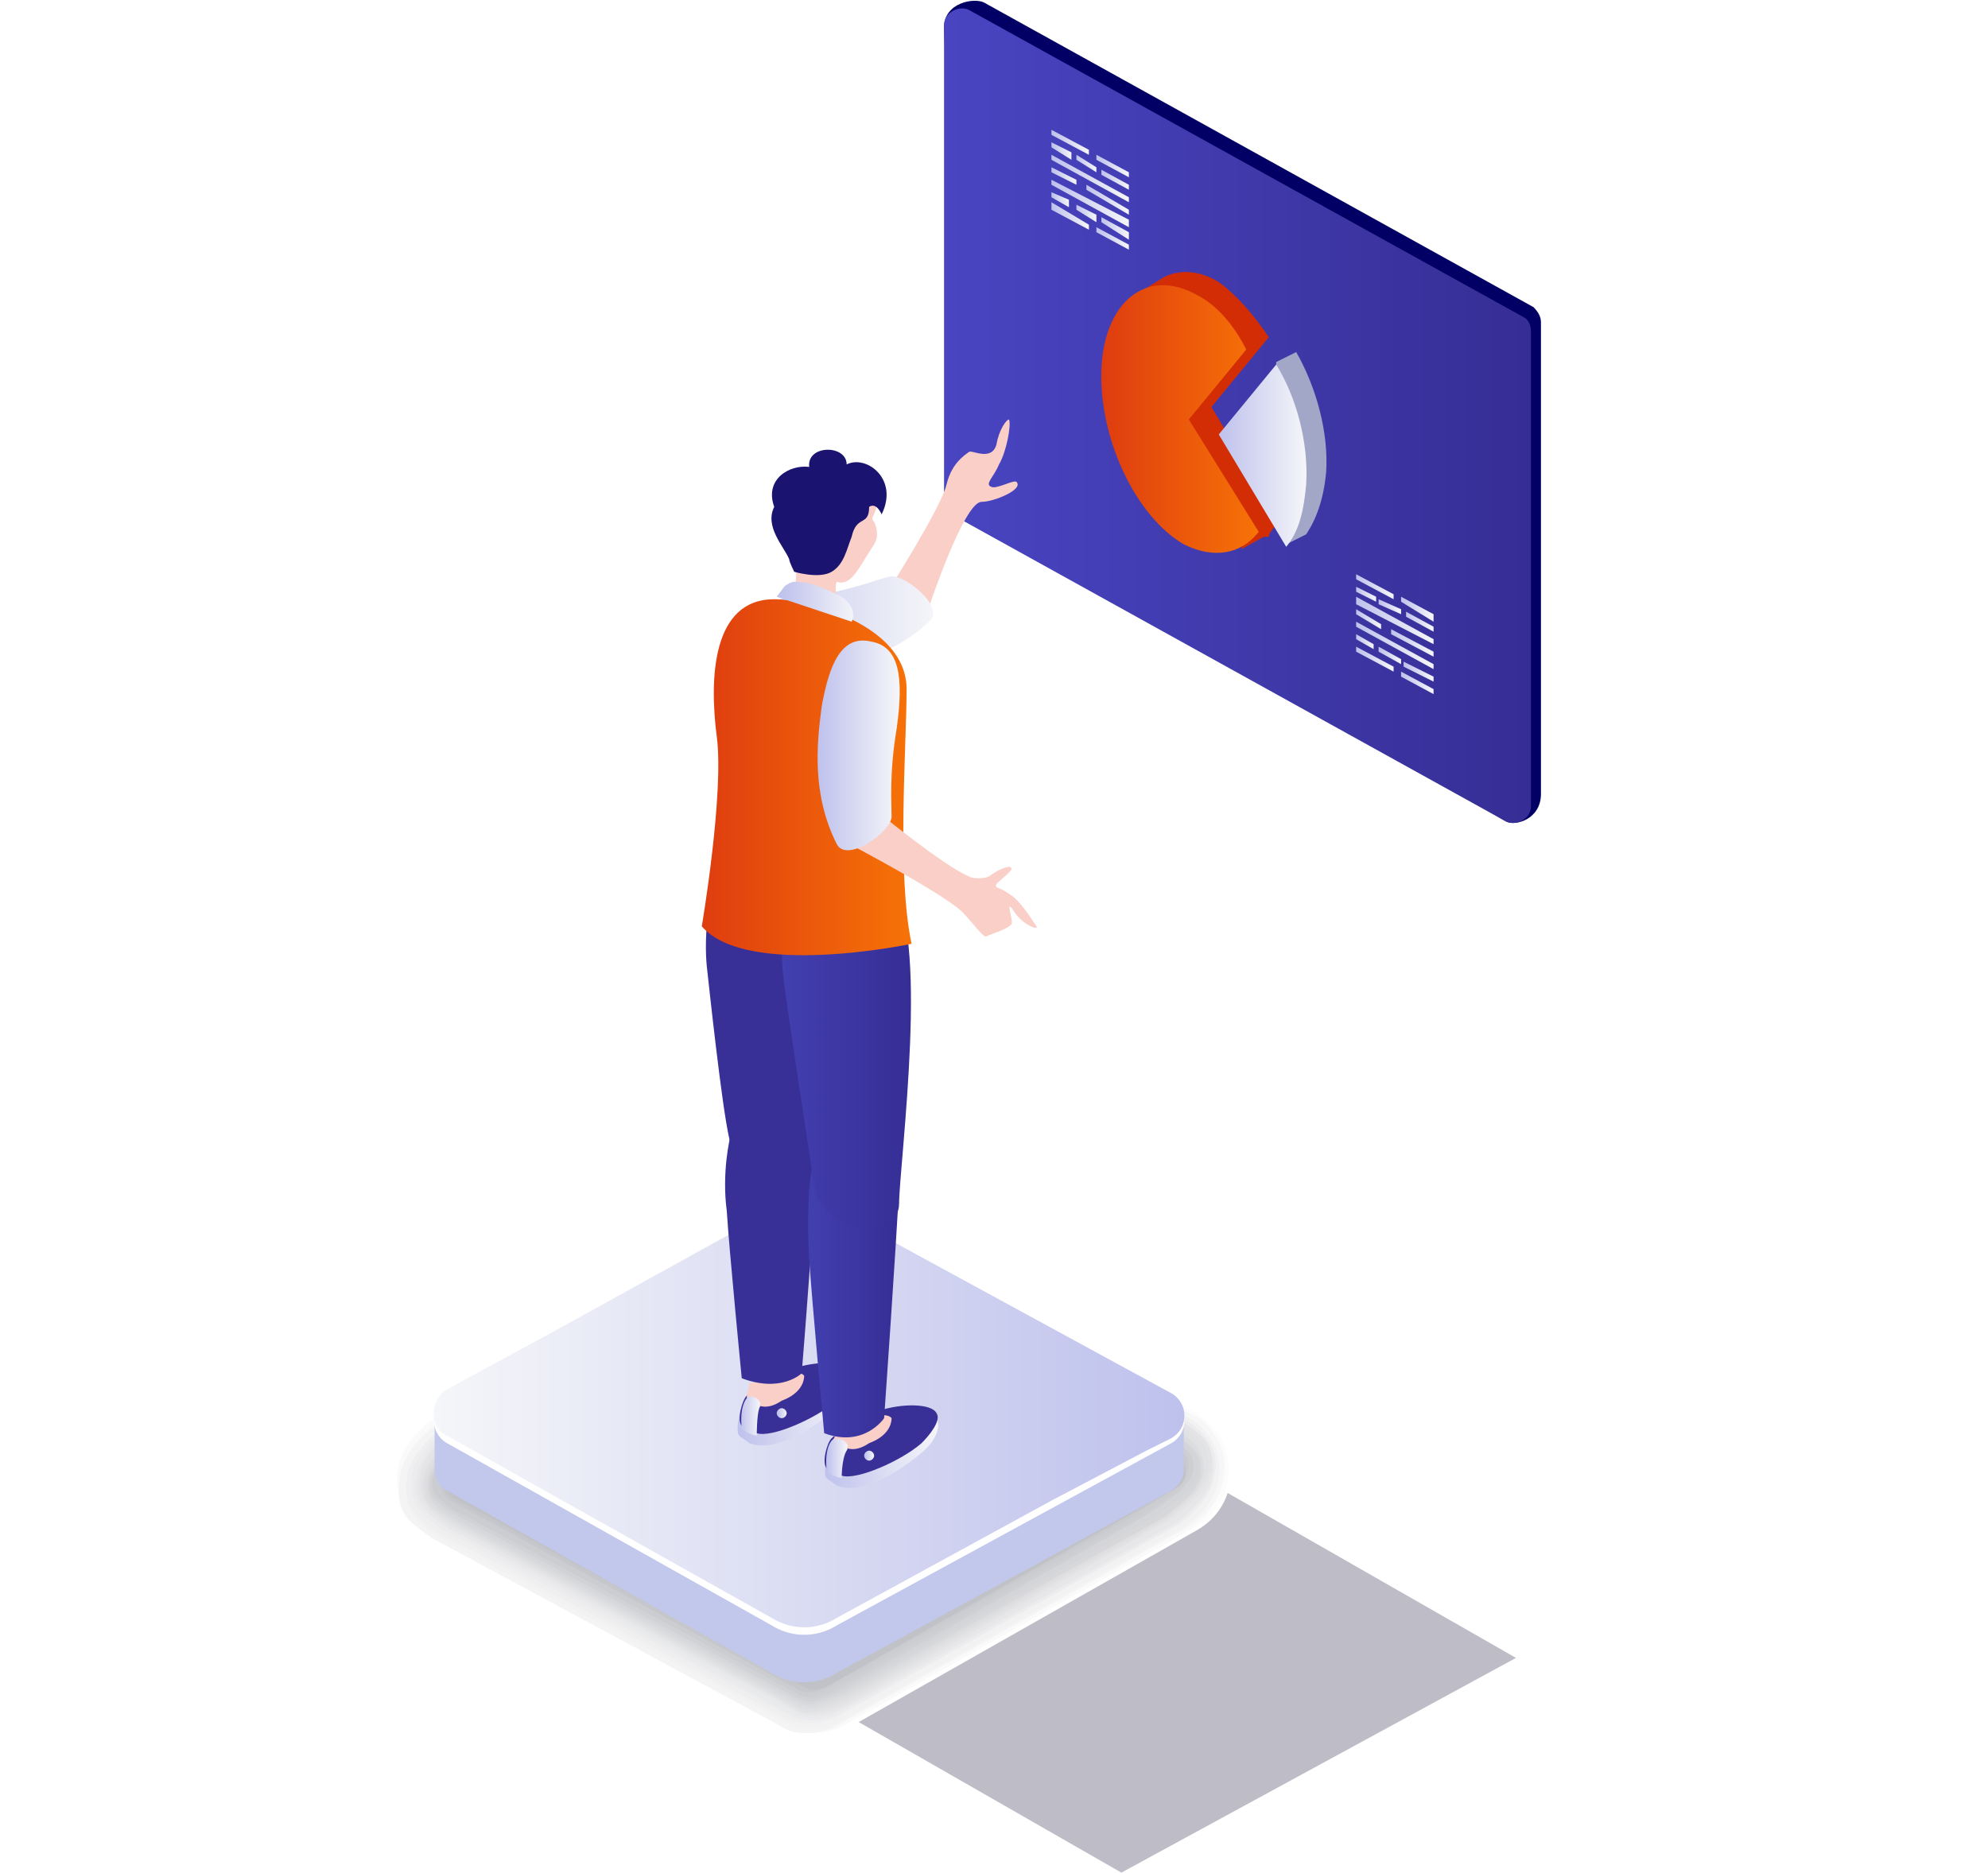 <?xml version="1.0" encoding="utf-8"?>
<!-- Generator: Adobe Illustrator 27.1.1, SVG Export Plug-In . SVG Version: 6.00 Build 0)  -->
<svg version="1.1" id="Capa_2" xmlns="http://www.w3.org/2000/svg" xmlns:xlink="http://www.w3.org/1999/xlink" x="0px" y="0px" width="79.6px" height="75px" viewBox="0 0 79.6 75" style="enable-background:new 0 0 79.6 75;" xml:space="preserve">
  <style type="text/css">
	.st0{filter:url(#Adobe_OpacityMaskFilter);}
	.st1{filter:url(#Adobe_OpacityMaskFilter_00000044894403969127340280000000921320776960928681_);}
	.st2{mask:url(#SVGID_1_);fill:url(#SVGID_00000088110621511496578950000002737185637428563339_);}
	.st3{opacity:0.3;fill:url(#SVGID_00000145778619607461454470000010955321332829747129_);}
	.st4{fill:#FFFFFF;}
	.st5{fill:#FCFCFD;}
	.st6{fill:#FAFAFA;}
	.st7{fill:#F7F7F8;}
	.st8{fill:#F4F4F5;}
	.st9{fill:#F2F2F3;}
	.st10{fill:#EFEFF0;}
	.st11{fill:#ECECEE;}
	.st12{fill:#E9EAEC;}
	.st13{fill:#E7E7E9;}
	.st14{fill:#E4E4E7;}
	.st15{fill:#E1E2E4;}
	.st16{fill:#DFDFE2;}
	.st17{fill:#DCDDDF;}
	.st18{fill:#D9DADD;}
	.st19{fill:#D7D7DA;}
	.st20{fill:#D4D5D8;}
	.st21{fill:#D1D2D6;}
	.st22{fill:#CECFD3;}
	.st23{fill:#CCCDD1;}
	.st24{fill:#C9CACE;}
	.st25{fill:#C6C7CC;}
	.st26{fill:#C4C5C9;}
	.st27{fill:#C1C2C7;}
	.st28{fill:#C2C8EC;}
	.st29{fill:url(#SVGID_00000026150045043317075100000006588344261783121327_);}
	.st30{fill:#020064;}
	.st31{fill:url(#SVGID_00000052804207010011672240000016734673017643007110_);}
	.st32{fill:#D32D05;}
	.st33{fill:#A2A7C7;}
	.st34{fill:url(#SVGID_00000029047541915213929520000013152532074083684514_);}
	.st35{fill:url(#SVGID_00000137090645311444752620000004188648997645637799_);}
	.st36{fill:url(#SVGID_00000080907908273501121060000016606548739110564755_);}
	.st37{fill:url(#SVGID_00000075851244954943293670000017489510766210948542_);}
	.st38{fill:url(#SVGID_00000168097649649014273890000005799305337274642842_);}
	.st39{fill:url(#SVGID_00000004538528030694729070000005768383086944912005_);}
	.st40{fill:url(#SVGID_00000004522518161857556160000007470281768302828702_);}
	.st41{fill:url(#SVGID_00000147916646051933805760000007161129480524235147_);}
	.st42{fill:url(#SVGID_00000141448946159726403700000008779280835123761085_);}
	.st43{fill:url(#SVGID_00000017491789036536085360000010176083416462011288_);}
	.st44{fill:url(#SVGID_00000178890572515709793170000002580075612884181947_);}
	.st45{fill:url(#SVGID_00000154394205725764699970000004103563135475383451_);}
	.st46{fill:url(#SVGID_00000071526020265380101980000009557490403976904072_);}
	.st47{fill:url(#SVGID_00000081640079798470632060000008071199433530595762_);}
	.st48{fill:url(#SVGID_00000086676140323433261870000014751175431061166750_);}
	.st49{fill:url(#SVGID_00000066499377428838033830000014746262958837910973_);}
	.st50{fill:url(#SVGID_00000065032963410659335350000003379646510157640326_);}
	.st51{fill:url(#SVGID_00000097502376180683896070000016775753030830978953_);}
	.st52{fill:url(#SVGID_00000158000454054907943450000016573089508961486744_);}
	.st53{fill:url(#SVGID_00000127044235410134734450000003699404794427924402_);}
	.st54{fill:url(#SVGID_00000016050214574028626730000007909121966488937882_);}
	.st55{fill:url(#SVGID_00000098219134760996275770000008866925479493360558_);}
	.st56{fill:url(#SVGID_00000033343842416931453280000012545260990299841668_);}
	.st57{fill:url(#SVGID_00000085214774375684261730000002817596435545438135_);}
	.st58{fill:url(#SVGID_00000083788077154318197950000012144705448020828080_);}
	.st59{fill:url(#SVGID_00000127004322908578501820000016482783958170210207_);}
	.st60{fill:url(#SVGID_00000163752787677447712610000011882050434590632344_);}
	.st61{fill:url(#SVGID_00000084532538490535514160000008263931567481704351_);}
	.st62{fill:url(#SVGID_00000093868577047187961030000015892123111359624369_);}
	.st63{fill:url(#SVGID_00000039815231754047422850000001652244631271126968_);}
	.st64{fill:#FACFC8;}
	.st65{fill:url(#SVGID_00000135693061973607378370000006172520720006912414_);}
	.st66{fill:url(#SVGID_00000160171177119340447170000003936018670356273053_);}
	.st67{fill:#383097;}
	.st68{fill:url(#SVGID_00000076585726163045156310000012131626529802481549_);}
	.st69{fill:url(#SVGID_00000011724546000038873830000006795631827636743302_);}
	.st70{fill:url(#SVGID_00000052097082567742298940000016410195397940837277_);}
	.st71{fill:url(#SVGID_00000012448376143169625470000001408466873852806287_);}
	.st72{fill:url(#SVGID_00000171708188966316100650000012117200012738270619_);}
	.st73{fill:url(#SVGID_00000062155303567857384370000001059976695967329931_);}
	.st74{fill:url(#SVGID_00000039820560106297253570000015187122869588884649_);}
	.st75{fill:url(#SVGID_00000062896971069416211140000005693119390472515500_);}
	.st76{fill:#1B1370;}
	.st77{fill:url(#SVGID_00000146492118053362281420000014451201186714635146_);}
	.st78{fill:url(#SVGID_00000111184268885146067520000006036234336294347914_);}
</style>
  <g>
    <g>
      <defs></defs>
      <mask maskUnits="userSpaceOnUse" x="29.2" y="55.3" width="31.4" height="19.7" id="SVGID_1_">
        <g class="st0">
          <defs></defs>
          <mask maskUnits="userSpaceOnUse" x="29.2" y="55.3" width="31.4" height="19.7" id="SVGID_1_">
            <g style="filter:url(#Adobe_OpacityMaskFilter_00000123431298290953782930000016969711385519395223_);"></g>
          </mask>
          <linearGradient id="SVGID_00000080193774885030019070000001431268015600547513_" gradientUnits="userSpaceOnUse" x1="40.763" y1="60.613" x2="47.512" y2="73.202" gradientTransform="matrix(1 0 0 1 1.176 0)">
            <stop offset="8.000000e-08" style="stop-color:#FFFFFF" />
            <stop offset="1" style="stop-color:#000000" />
          </linearGradient>
          <polygon style="mask:url(#SVGID_1_);fill:url(#SVGID_00000080193774885030019070000001431268015600547513_);" points="29.2,66 
					44.9,75 60.7,66.4 41.3,55.3 				" />
        </g>
      </mask>
      <linearGradient id="SVGID_00000121244780550964013300000006728751665418553481_" gradientUnits="userSpaceOnUse" x1="40.763" y1="60.613" x2="47.512" y2="73.202" gradientTransform="matrix(1 0 0 1 1.176 0)">
        <stop offset="8.000000e-08" style="stop-color:#252245" />
        <stop offset="1" style="stop-color:#252245" />
      </linearGradient>
      <polygon style="opacity:0.3;fill:url(#SVGID_00000121244780550964013300000006728751665418553481_);" points="29.2,66 44.9,75 
			60.7,66.4 41.3,55.3 		" />
    </g>
    <g>
      <path class="st4" d="M17.3,56.9l14.1-8.1c0.4-0.2,0.8-0.3,1.3-0.3c0.5,0,0.9,0.1,1.3,0.4L48,56.5c0.8,0.5,1.3,1.4,1.3,2.4
			c0,1-0.5,1.9-1.4,2.4l-14.1,8c-0.4,0.2-0.8,0.3-1.3,0.3c-0.4,0-0.9-0.1-1.3-0.3l-14.1-7.6c-0.8-0.5-1.4-1.4-1.4-2.4
			C15.9,58.3,16.4,57.4,17.3,56.9z" />
      <path class="st5" d="M31.4,48.9c0.3-0.1,0.5-0.2,0.8-0.3c0.1,0,0.3,0,0.4,0c0.4,0,0.9,0.1,1.3,0.4l14,7.6c0.3,0.2,0.5,0.4,0.7,0.6
			c0.4,0.5,0.6,1.1,0.6,1.7c0,0.9-0.6,1.9-1.4,2.3l-14,7.9c-0.4,0.2-0.8,0.3-1.2,0.3c-0.1,0-0.3,0-0.4,0c-0.3,0-0.6-0.1-0.9-0.3
			l-14-7.5c-0.3-0.2-0.6-0.5-0.9-0.8c-0.3-0.5-0.5-1-0.5-1.6c0-0.9,0.6-1.9,1.4-2.3L31.4,48.9z" />
      <path class="st6" d="M31.4,49c0.3-0.1,0.5-0.2,0.8-0.3c0.1,0,0.3,0,0.4,0c0.4,0,0.9,0.2,1.3,0.4l13.9,7.6c0.3,0.2,0.6,0.4,0.7,0.6
			c0.4,0.5,0.6,1.1,0.5,1.7c0,0.9-0.7,1.8-1.4,2.3l-13.8,7.8c-0.4,0.2-0.8,0.3-1.2,0.3c-0.1,0-0.3,0-0.4,0c-0.3,0-0.6-0.1-0.9-0.3
			l-14-7.5c-0.3-0.2-0.7-0.5-0.9-0.8c-0.3-0.4-0.5-1-0.5-1.6c0-0.9,0.7-1.8,1.4-2.3L31.4,49z" />
      <path class="st7" d="M31.5,49.1c0.3-0.1,0.5-0.2,0.8-0.3c0.1,0,0.3,0,0.4,0c0.4,0,0.9,0.2,1.3,0.4l13.8,7.5
			c0.3,0.1,0.6,0.4,0.7,0.6c0.4,0.5,0.6,1.1,0.5,1.7c0,0.9-0.7,1.8-1.5,2.2l-13.7,7.7c-0.3,0.2-0.8,0.4-1.2,0.4c-0.1,0-0.3,0-0.4,0
			c-0.3,0-0.6-0.1-0.9-0.3l-13.9-7.5c-0.3-0.2-0.7-0.5-0.9-0.7c-0.3-0.4-0.5-1-0.4-1.6c0-0.9,0.7-1.8,1.5-2.2L31.5,49.1z" />
      <path class="st8" d="M31.5,49.1c0.3-0.1,0.5-0.2,0.8-0.2c0.1,0,0.3,0,0.4,0c0.4,0,0.9,0.2,1.2,0.4l13.7,7.5
			c0.2,0.1,0.6,0.4,0.7,0.6c0.4,0.5,0.6,1.1,0.5,1.7c0,0.8-0.8,1.8-1.5,2.2l-13.6,7.7c-0.3,0.2-0.8,0.4-1.2,0.4c-0.1,0-0.3,0-0.4,0
			c-0.3,0-0.6-0.1-0.9-0.3l-13.9-7.5c-0.3-0.2-0.7-0.5-0.9-0.7c-0.4-0.4-0.5-1-0.4-1.6c0-0.8,0.8-1.8,1.5-2.2L31.5,49.1z" />
      <path class="st9" d="M31.6,49.2c0.2-0.1,0.5-0.2,0.8-0.2c0.1,0,0.3,0,0.4,0c0.4,0,0.9,0.2,1.2,0.4l13.6,7.4
			c0.2,0.1,0.6,0.4,0.7,0.6c0.4,0.4,0.6,1.1,0.5,1.7c0,0.8-0.8,1.7-1.5,2.1l-13.4,7.6c-0.3,0.2-0.8,0.4-1.2,0.4c-0.1,0-0.3,0-0.4,0
			c-0.3,0-0.6-0.1-0.8-0.2l-13.9-7.4c-0.3-0.2-0.7-0.5-0.9-0.7c-0.4-0.4-0.5-1-0.4-1.6c0-0.8,0.9-1.8,1.5-2.1L31.6,49.2z" />
      <path class="st10" d="M31.6,49.3c0.2-0.1,0.5-0.2,0.8-0.2c0.1,0,0.3,0,0.4,0c0.3,0,0.9,0.2,1.2,0.4l13.5,7.4
			c0.2,0.1,0.6,0.4,0.7,0.6c0.4,0.4,0.6,1.1,0.4,1.6c0,0.7-0.9,1.7-1.5,2l-13.3,7.5c-0.3,0.2-0.8,0.4-1.2,0.4c-0.1,0-0.3,0-0.4,0
			c-0.3,0-0.6-0.1-0.8-0.2l-13.8-7.4c-0.3-0.1-0.7-0.5-0.9-0.7c-0.4-0.4-0.5-1-0.4-1.5c0-0.7,0.9-1.7,1.6-2.1L31.6,49.3z" />
      <path class="st11" d="M31.6,49.4c0.2-0.1,0.5-0.2,0.8-0.2c0.1,0,0.3,0,0.4,0c0.3,0,0.9,0.2,1.2,0.4l13.5,7.3
			c0.2,0.1,0.6,0.4,0.7,0.6c0.4,0.4,0.6,1.1,0.4,1.6c0,0.7-1,1.7-1.5,2l-13.2,7.4c-0.3,0.2-0.8,0.4-1.1,0.4c-0.1,0-0.3,0-0.4,0
			c-0.3,0-0.6-0.1-0.8-0.2l-13.8-7.4c-0.2-0.1-0.7-0.5-0.9-0.7c-0.4-0.4-0.5-1-0.4-1.5c0-0.7,1-1.7,1.6-2L31.6,49.4z" />
      <path class="st12" d="M31.7,49.4c0.2-0.1,0.5-0.2,0.8-0.2c0.1,0,0.3,0,0.4,0c0.3,0,0.9,0.3,1.2,0.4L47.4,57
			c0.2,0.1,0.6,0.4,0.7,0.6c0.4,0.4,0.6,1.1,0.4,1.6c0,0.6-1,1.6-1.6,1.9l-13,7.3c-0.3,0.1-0.8,0.4-1.1,0.4c-0.1,0-0.3,0-0.4,0
			c-0.3,0-0.6-0.1-0.8-0.2l-13.7-7.4c-0.2-0.1-0.7-0.5-0.9-0.7c-0.4-0.4-0.5-1-0.3-1.5c0-0.6,1.1-1.7,1.6-2L31.7,49.4z" />
      <path class="st13" d="M31.7,49.5c0.2-0.1,0.5-0.2,0.8-0.2c0.1,0,0.3,0,0.4,0c0.3,0,0.9,0.3,1.2,0.4L47.4,57
			c0.2,0.1,0.6,0.4,0.7,0.6c0.4,0.4,0.6,1.1,0.4,1.6c0,0.6-1.1,1.6-1.6,1.9L34,68.3c-0.2,0.1-0.8,0.4-1.1,0.4c-0.1,0-0.3,0.1-0.3,0
			c-0.3,0-0.6,0-0.8-0.2L18,61.2c-0.2-0.1-0.8-0.5-0.9-0.7c-0.4-0.4-0.5-1-0.3-1.5c0-0.6,1.1-1.6,1.7-1.9L31.7,49.5z" />
      <path class="st14" d="M31.8,49.6c0.2-0.1,0.5-0.2,0.8-0.2c0.1,0,0.3,0,0.4,0c0.3,0,0.9,0.3,1.2,0.4l13.2,7.2
			c0.2,0.1,0.6,0.4,0.7,0.5c0.4,0.4,0.6,1.1,0.3,1.6c0,0.6-1.1,1.5-1.6,1.8L34,68.2c-0.2,0.1-0.9,0.4-1.1,0.4c-0.1,0-0.3,0.1-0.3,0
			c-0.3,0-0.6,0-0.8-0.2l-13.7-7.3c-0.2-0.1-0.8-0.5-0.9-0.7c-0.4-0.4-0.5-1-0.3-1.5c0-0.6,1.2-1.6,1.7-1.9L31.8,49.6z" />
      <path class="st15" d="M31.8,49.7c0.2-0.1,0.5-0.2,0.8-0.2c0.1,0,0.3,0.1,0.4,0.1c0.2,0,0.9,0.3,1.2,0.4l13.1,7.1
			c0.2,0.1,0.6,0.4,0.7,0.5c0.4,0.4,0.5,1.1,0.3,1.5c0,0.5-1.2,1.5-1.6,1.8L34,68.1c-0.2,0.1-0.9,0.4-1.1,0.4
			c-0.1,0-0.3,0.1-0.3,0.1c-0.3,0-0.6,0-0.8-0.2l-13.6-7.3c-0.2-0.1-0.8-0.5-0.9-0.6c-0.4-0.4-0.5-1-0.3-1.5c0-0.5,1.3-1.6,1.7-1.8
			L31.8,49.7z" />
      <path class="st16" d="M31.8,49.7c0.2-0.1,0.5-0.2,0.8-0.1c0.1,0,0.3,0.1,0.4,0.1c0.2,0,0.9,0.3,1.1,0.5l13,7.1
			c0.1,0.1,0.6,0.4,0.7,0.5c0.4,0.4,0.5,1.1,0.3,1.5c0,0.5-1.3,1.5-1.7,1.7L34,68c-0.2,0.1-0.9,0.4-1.1,0.4c-0.1,0-0.3,0.1-0.3,0.1
			c-0.3,0-0.5,0-0.8-0.2l-13.6-7.3c-0.2-0.1-0.8-0.5-0.9-0.6c-0.4-0.4-0.5-1-0.2-1.5c0-0.5,1.4-1.5,1.8-1.8L31.8,49.7z" />
      <path class="st17" d="M31.9,49.8c0.2-0.1,0.5-0.2,0.8-0.1c0.1,0,0.3,0.1,0.4,0.1c0.2,0,1,0.4,1.1,0.5l12.9,7
			c0.1,0.1,0.7,0.4,0.7,0.5c0.4,0.4,0.5,1.1,0.3,1.5c0,0.4-1.3,1.4-1.7,1.6l-12.4,7c-0.2,0.1-0.9,0.4-1,0.4c-0.1,0-0.3,0.1-0.3,0.1
			c-0.3,0-0.5,0-0.8-0.1L18.3,61c-0.1-0.1-0.8-0.5-0.9-0.6c-0.4-0.4-0.5-1-0.2-1.5c0-0.4,1.4-1.5,1.8-1.7L31.9,49.8z" />
      <path class="st18" d="M31.9,49.9c0.2-0.1,0.5-0.2,0.8-0.1c0.1,0,0.3,0.1,0.4,0.1c0.2,0,1,0.4,1.1,0.5l12.8,7
			c0.1,0.1,0.7,0.4,0.7,0.5c0.5,0.4,0.5,1.1,0.2,1.5c0,0.4-1.4,1.4-1.7,1.6L34,67.8c-0.2,0.1-0.9,0.4-1,0.4c-0.1,0-0.3,0.1-0.3,0.1
			c-0.3,0.1-0.5,0-0.8-0.1l-13.5-7.2c-0.1-0.1-0.8-0.5-0.9-0.6c-0.4-0.4-0.5-1-0.2-1.4c0-0.4,1.5-1.5,1.8-1.7L31.9,49.9z" />
      <path class="st19" d="M32,50c0.2-0.1,0.5-0.2,0.8-0.1c0.1,0,0.3,0.1,0.4,0.1c0.2,0,1,0.4,1.1,0.5l12.7,7c0.1,0.1,0.7,0.4,0.7,0.5
			c0.5,0.4,0.5,1.1,0.2,1.5c0,0.3-1.4,1.4-1.7,1.5L34,67.7c-0.1,0.1-0.9,0.4-1,0.4c0,0-0.3,0.1-0.3,0.1c-0.3,0.1-0.5,0-0.8-0.1
			l-13.5-7.2c-0.1-0.1-0.8-0.5-0.9-0.6c-0.4-0.3-0.5-1-0.2-1.4c0-0.3,1.6-1.5,1.9-1.6L32,50z" />
      <path class="st20" d="M32,50c0.2-0.1,0.5-0.2,0.7-0.1c0,0,0.3,0.1,0.4,0.1c0.1,0,1,0.4,1.1,0.5l12.7,6.9c0.1,0.1,0.7,0.4,0.7,0.5
			c0.5,0.4,0.5,1.1,0.2,1.5c0,0.3-1.5,1.3-1.8,1.5l-12,6.7c-0.1,0.1-0.9,0.4-1,0.4c0,0-0.3,0.1-0.3,0.1c-0.2,0.1-0.5,0-0.8-0.1
			l-13.4-7.2c-0.1-0.1-0.9-0.5-0.9-0.6c-0.4-0.3-0.5-1-0.2-1.4c0-0.3,1.6-1.4,1.9-1.6L32,50z" />
      <path class="st21" d="M32,50.1c0.2-0.1,0.5-0.2,0.7-0.1c0,0,0.3,0.1,0.3,0.1c0.1,0,1,0.4,1.1,0.5l12.6,6.9c0.1,0,0.7,0.4,0.7,0.5
			c0.5,0.3,0.5,1.1,0.1,1.4c0,0.3-1.6,1.3-1.8,1.4L34,67.5c-0.1,0.1-0.9,0.5-1,0.5c0,0-0.3,0.1-0.3,0.1c-0.2,0.1-0.5,0-0.8-0.1
			l-13.4-7.2c-0.1-0.1-0.9-0.5-0.9-0.6c-0.5-0.3-0.5-1-0.1-1.4c0-0.3,1.7-1.4,1.9-1.5L32,50.1z" />
      <path class="st22" d="M32.1,50.2c0.2-0.1,0.5-0.2,0.7-0.1c0,0,0.3,0.1,0.3,0.1c0.1,0,1,0.4,1.1,0.5l12.5,6.8
			c0.1,0,0.7,0.4,0.7,0.5c0.5,0.3,0.5,1.1,0.1,1.4c0,0.2-1.6,1.3-1.8,1.4l-11.7,6.6c-0.1,0-0.9,0.5-1,0.5c0,0-0.3,0.1-0.3,0.1
			C32.6,68,32.3,68,32,67.9l-13.3-7.2c-0.1,0-0.9-0.5-0.9-0.6c-0.5-0.3-0.5-1-0.1-1.4c0-0.2,1.8-1.4,2-1.5L32.1,50.2z" />
      <path class="st23" d="M32.1,50.3c0.2-0.1,0.5-0.1,0.7,0c0,0,0.3,0.1,0.3,0.1c0.1,0,1,0.5,1,0.5l12.4,6.8c0.1,0,0.7,0.4,0.7,0.4
			c0.5,0.3,0.5,1,0.1,1.4c0,0.2-1.7,1.2-1.8,1.3l-11.6,6.5c-0.1,0-0.9,0.5-1,0.5c0,0-0.3,0.1-0.3,0.1c-0.2,0.1-0.5,0.1-0.7-0.1
			l-13.3-7.1c-0.1,0-0.9-0.5-0.9-0.6c-0.5-0.3-0.5-1-0.1-1.4c0-0.2,1.8-1.3,2-1.4L32.1,50.3z" />
      <path class="st24" d="M32.2,50.3c0.2-0.1,0.5-0.1,0.7,0c0,0,0.3,0.1,0.3,0.1c0.1,0,1,0.5,1,0.5l12.3,6.7c0,0,0.7,0.4,0.7,0.4
			c0.5,0.3,0.5,1,0.1,1.4c0,0.1-1.8,1.2-1.9,1.3l-11.4,6.4c-0.1,0-0.9,0.5-0.9,0.5c0,0-0.3,0.1-0.3,0.1c-0.2,0.1-0.5,0.1-0.7,0
			l-13.2-7.1c0,0-0.9-0.5-0.9-0.5c-0.5-0.3-0.5-1-0.1-1.4c0-0.1,1.9-1.3,2-1.4L32.2,50.3z" />
      <path class="st25" d="M32.2,50.4c0.2-0.1,0.5-0.1,0.7,0c0,0,0.3,0.1,0.3,0.1c0,0,1,0.5,1,0.5l12.2,6.7c0,0,0.7,0.4,0.7,0.4
			c0.5,0.3,0.5,1,0,1.4c0,0.1-1.8,1.2-1.9,1.2l-11.3,6.4c0,0-0.9,0.5-0.9,0.5c0,0-0.3,0.1-0.3,0.1c-0.2,0.1-0.5,0.1-0.7,0L19,60.6
			c0,0-0.9-0.5-0.9-0.5c-0.5-0.3-0.5-1,0-1.3c0-0.1,2-1.3,2.1-1.3L32.2,50.4z" />
      <path class="st26" d="M32.2,50.5c0.2-0.1,0.5-0.1,0.7,0c0,0,0.3,0.2,0.3,0.2c0,0,1,0.5,1,0.5l12.1,6.6c0,0,0.7,0.4,0.7,0.4
			c0.5,0.3,0.5,1,0,1.3c0,0-1.9,1.1-1.9,1.1L34.1,67c0,0-0.9,0.5-0.9,0.5c0,0-0.3,0.1-0.3,0.1c-0.2,0.1-0.5,0.1-0.7,0L19,60.5
			c0,0-0.9-0.5-0.9-0.5c-0.5-0.3-0.5-1,0-1.3c0,0,2-1.2,2.1-1.3L32.2,50.5z" />
      <path class="st27" d="M32.3,50.6c0.2-0.1,0.5-0.1,0.7,0l14.1,7.7c0.5,0.3,0.5,1,0,1.3l-14.1,8c-0.2,0.1-0.5,0.1-0.7,0L18.2,60
			c-0.5-0.3-0.5-1,0-1.3L32.3,50.6z" />
    </g>
    <path class="st28" d="M47.4,57h-2.4l-11.5-6.3c-0.8-0.4-1.8-0.4-2.6,0L19.7,57h-2.3v1.9h0c0,0.3,0.2,0.7,0.5,0.8l13,7.3
		c0.8,0.5,1.8,0.5,2.6,0l13.4-7.3c0.3-0.2,0.5-0.5,0.5-0.8h0V57z" />
    <path class="st4" d="M46.9,56l-13.4-7.3c-0.8-0.4-1.8-0.4-2.6,0l-13,7.3c-0.7,0.4-0.7,1.4,0,1.8l13,7.3c0.8,0.5,1.8,0.5,2.6,0
		l13.4-7.3C47.6,57.4,47.6,56.4,46.9,56z" />
    <linearGradient id="SVGID_00000178196185802899402100000015697834923000594615_" gradientUnits="userSpaceOnUse" x1="17.386" y1="56.662" x2="47.449" y2="56.662">
      <stop offset="8.000000e-08" style="stop-color:#F5F6F9" />
      <stop offset="1" style="stop-color:#BEC1EC" />
    </linearGradient>
    <path style="fill:url(#SVGID_00000178196185802899402100000015697834923000594615_);" d="M17.9,57.5l4.8,2.7l8.2,4.6
		c0.8,0.5,1.8,0.5,2.6,0l8.6-4.7l3.8-2l1-0.5c0.7-0.4,0.7-1.4,0-1.8l-13.4-7.3c-0.8-0.4-1.8-0.4-2.6,0l-8.5,4.7l-4.6,2.5
		C17.2,56.2,17.2,57.2,17.9,57.5z" />
  </g>
  <g>
    <path class="st30" d="M61.4,12.3l-22-12.2c-0.4-0.2-1.6,0-1.6,1l0.6,18.4c0,0.2,0.1,0.5,0.3,0.6l21.6,12.8c0.4,0.2,1.4-0.1,1.4-1.1
		V12.9C61.7,12.7,61.6,12.5,61.4,12.3z" />
    <g>
      <linearGradient id="SVGID_00000113331346087690793880000018365300454445625998_" gradientUnits="userSpaceOnUse" x1="37.767" y1="16.602" x2="61.298" y2="16.602">
        <stop offset="0" style="stop-color:#4945C2" />
        <stop offset="1" style="stop-color:#362E95" />
      </linearGradient>
      <path style="fill:url(#SVGID_00000113331346087690793880000018365300454445625998_);" d="M61,12.7L38.8,0.4c-0.4-0.2-1,0.1-1,0.6
			v19c0,0.2,0.1,0.5,0.3,0.6l22.2,12.3c0.4,0.2,1-0.1,1-0.6v-19C61.3,13,61.2,12.8,61,12.7z" />
    </g>
    <g>
      <g>
        <path class="st32" d="M51.2,20.8l-2.7-4.5l2.3-2.8c-0.6-0.9-1.3-1.7-2-2.2c-0.8-0.5-1.6-0.5-2.2-0.2l0,0l-0.8,0.5l0.1,0.2
				c-0.4,0.6-0.7,1.4-0.8,2.5c-0.1,2.7,1.3,5.9,3.3,7c0.5,0.3,1,0.4,1.4,0.4l-0.1,0.3l0.9-0.5c0,0,0,0,0.1,0l0.1,0
				C50.8,21.3,51.1,21.1,51.2,20.8z" />
        <polygon class="st32" points="47.7,16.8 50.4,21.3 51.2,20.8 48.5,16.3 			" />
        <polygon class="st32" points="50,13.9 50.8,13.5 48.5,16.3 47.7,16.8 			" />
        <path class="st33" d="M51.9,14.1l-0.8,0.4l0,0.5l-1.5,1.9l1.8,3l0.1,1.9l0.8-0.4c0.4-0.6,0.7-1.4,0.8-2.5
				C53.2,17.3,52.7,15.5,51.9,14.1z" />
      </g>
      <g>
        <g>
          <linearGradient id="SVGID_00000071524374360022177000000009839762006268304026_" gradientUnits="userSpaceOnUse" x1="44.192" y1="16.759" x2="50.446" y2="16.759">
            <stop offset="0" style="stop-color:#DF3D0F" />
            <stop offset="1" style="stop-color:#F77307" />
          </linearGradient>
          <path style="fill:url(#SVGID_00000071524374360022177000000009839762006268304026_);" d="M50.4,21.3c-0.7,0.9-1.8,1.1-3,0.5
					c-1.9-1.1-3.4-4.2-3.3-7c0.1-2.7,1.8-4.1,3.8-3c0.8,0.4,1.5,1.2,2,2.2l-2.3,2.8L50.4,21.3z" />
        </g>
        <g>
          <linearGradient id="SVGID_00000007408133700384582510000006617881242178155690_" gradientUnits="userSpaceOnUse" x1="48.783" y1="18.202" x2="52.314" y2="18.202">
            <stop offset="0" style="stop-color:#BEC1EC" />
            <stop offset="1" style="stop-color:#F5F6F9" />
          </linearGradient>
          <path style="fill:url(#SVGID_00000007408133700384582510000006617881242178155690_);" d="M52.3,19.4c-0.1,1.1-0.3,1.9-0.8,2.5
					l-2.7-4.5l2.3-2.8C51.9,15.9,52.4,17.7,52.3,19.4z" />
        </g>
      </g>
    </g>
    <g>
      <linearGradient id="SVGID_00000130606373372743374560000001497891324160335790_" gradientUnits="userSpaceOnUse" x1="42.126" y1="5.722" x2="43.626" y2="5.722">
        <stop offset="0" style="stop-color:#BEC1EC" />
        <stop offset="1" style="stop-color:#F5F6F9" />
      </linearGradient>
      <polygon style="fill:url(#SVGID_00000130606373372743374560000001497891324160335790_);" points="42.1,5.4 43.6,6.2 43.6,6 
			42.1,5.2 		" />
      <linearGradient id="SVGID_00000047739167883684772550000006854572768102715828_" gradientUnits="userSpaceOnUse" x1="43.9" y1="6.635" x2="45.204" y2="6.635">
        <stop offset="0" style="stop-color:#BEC1EC" />
        <stop offset="1" style="stop-color:#F5F6F9" />
      </linearGradient>
      <polygon style="fill:url(#SVGID_00000047739167883684772550000006854572768102715828_);" points="43.9,6.4 45.2,7.1 45.2,6.9 
			43.9,6.2 		" />
      <linearGradient id="SVGID_00000067932957340854294500000002288208774887145619_" gradientUnits="userSpaceOnUse" x1="42.126" y1="6.027" x2="42.943" y2="6.027">
        <stop offset="0" style="stop-color:#BEC1EC" />
        <stop offset="1" style="stop-color:#F5F6F9" />
      </linearGradient>
      <polygon style="fill:url(#SVGID_00000067932957340854294500000002288208774887145619_);" points="42.1,5.9 42.9,6.4 42.9,6.1 
			42.1,5.7 		" />
      <linearGradient id="SVGID_00000000923269052855889500000018362648385647248020_" gradientUnits="userSpaceOnUse" x1="44.097" y1="7.179" x2="45.204" y2="7.179">
        <stop offset="0" style="stop-color:#BEC1EC" />
        <stop offset="1" style="stop-color:#F5F6F9" />
      </linearGradient>
      <polygon style="fill:url(#SVGID_00000000923269052855889500000018362648385647248020_);" points="44.1,7 45.2,7.6 45.2,7.4 
			44.1,6.8 		" />
      <linearGradient id="SVGID_00000034072477169139022120000003529603730729205890_" gradientUnits="userSpaceOnUse" x1="43.058" y1="6.545" x2="43.914" y2="6.545">
        <stop offset="0" style="stop-color:#BEC1EC" />
        <stop offset="1" style="stop-color:#F5F6F9" />
      </linearGradient>
      <polygon style="fill:url(#SVGID_00000034072477169139022120000003529603730729205890_);" points="43.1,6.4 43.9,6.9 43.9,6.7 
			43.1,6.2 		" />
      <linearGradient id="SVGID_00000171713412086719729720000007175012893072792488_" gradientUnits="userSpaceOnUse" x1="42.126" y1="7.133" x2="45.204" y2="7.133">
        <stop offset="0" style="stop-color:#BEC1EC" />
        <stop offset="1" style="stop-color:#F5F6F9" />
      </linearGradient>
      <polygon style="fill:url(#SVGID_00000171713412086719729720000007175012893072792488_);" points="42.1,6.4 45.2,8.1 45.2,7.9 
			42.1,6.2 		" />
      <linearGradient id="SVGID_00000060742210638131056400000000111288126180223647_" gradientUnits="userSpaceOnUse" x1="42.126" y1="7.061" x2="43.135" y2="7.061">
        <stop offset="0" style="stop-color:#BEC1EC" />
        <stop offset="1" style="stop-color:#F5F6F9" />
      </linearGradient>
      <polygon style="fill:url(#SVGID_00000060742210638131056400000000111288126180223647_);" points="42.1,6.9 43.1,7.4 43.1,7.2 
			42.1,6.7 		" />
      <linearGradient id="SVGID_00000022562370240615852210000014964206730543514764_" gradientUnits="userSpaceOnUse" x1="43.51" y1="8.001" x2="45.204" y2="8.001">
        <stop offset="0" style="stop-color:#BEC1EC" />
        <stop offset="1" style="stop-color:#F5F6F9" />
      </linearGradient>
      <polygon style="fill:url(#SVGID_00000022562370240615852210000014964206730543514764_);" points="43.5,7.6 45.2,8.6 45.2,8.4 
			43.5,7.4 		" />
      <linearGradient id="SVGID_00000131358248903174550920000012581951583538475165_" gradientUnits="userSpaceOnUse" x1="42.126" y1="8.115" x2="45.204" y2="8.115">
        <stop offset="0" style="stop-color:#BEC1EC" />
        <stop offset="1" style="stop-color:#F5F6F9" />
      </linearGradient>
      <polygon style="fill:url(#SVGID_00000131358248903174550920000012581951583538475165_);" points="42.1,7.4 45.2,9.1 45.2,8.8 
			42.1,7.2 		" />
      <linearGradient id="SVGID_00000002356014464470109500000007126961372297526400_" gradientUnits="userSpaceOnUse" x1="42.126" y1="7.961" x2="42.836" y2="7.961">
        <stop offset="0" style="stop-color:#BEC1EC" />
        <stop offset="1" style="stop-color:#F5F6F9" />
      </linearGradient>
      <polygon style="fill:url(#SVGID_00000002356014464470109500000007126961372297526400_);" points="42.1,7.9 42.8,8.3 42.8,8 
			42.1,7.7 		" />
      <linearGradient id="SVGID_00000059310974596714178710000017060343496404916353_" gradientUnits="userSpaceOnUse" x1="43.058" y1="8.508" x2="43.914" y2="8.508">
        <stop offset="0" style="stop-color:#BEC1EC" />
        <stop offset="1" style="stop-color:#F5F6F9" />
      </linearGradient>
      <polygon style="fill:url(#SVGID_00000059310974596714178710000017060343496404916353_);" points="43.1,8.4 43.9,8.9 43.9,8.6 
			43.1,8.2 		" />
      <linearGradient id="SVGID_00000166652505027160877270000008848255269998487430_" gradientUnits="userSpaceOnUse" x1="44.059" y1="9.132" x2="45.204" y2="9.132">
        <stop offset="0" style="stop-color:#BEC1EC" />
        <stop offset="1" style="stop-color:#F5F6F9" />
      </linearGradient>
      <polygon style="fill:url(#SVGID_00000166652505027160877270000008848255269998487430_);" points="44.1,8.9 45.2,9.6 45.2,9.3 
			44.1,8.7 		" />
      <linearGradient id="SVGID_00000006670619408941040400000005416880179118695824_" gradientUnits="userSpaceOnUse" x1="42.126" y1="8.667" x2="43.626" y2="8.667">
        <stop offset="0" style="stop-color:#BEC1EC" />
        <stop offset="1" style="stop-color:#F5F6F9" />
      </linearGradient>
      <polygon style="fill:url(#SVGID_00000006670619408941040400000005416880179118695824_);" points="42.1,8.4 43.6,9.2 43.6,9 
			42.1,8.1 		" />
      <linearGradient id="SVGID_00000147932666881072161830000009823804104585627297_" gradientUnits="userSpaceOnUse" x1="43.9" y1="9.58" x2="45.204" y2="9.58">
        <stop offset="0" style="stop-color:#BEC1EC" />
        <stop offset="1" style="stop-color:#F5F6F9" />
      </linearGradient>
      <polygon style="fill:url(#SVGID_00000147932666881072161830000009823804104585627297_);" points="43.9,9.3 45.2,10 45.2,9.8 
			43.9,9.1 		" />
    </g>
    <g>
      <linearGradient id="SVGID_00000073708068217427181150000004586636118532194194_" gradientUnits="userSpaceOnUse" x1="54.301" y1="23.476" x2="55.8" y2="23.476">
        <stop offset="0" style="stop-color:#BEC1EC" />
        <stop offset="1" style="stop-color:#F5F6F9" />
      </linearGradient>
      <polygon style="fill:url(#SVGID_00000073708068217427181150000004586636118532194194_);" points="54.3,23.2 55.8,24 55.8,23.8 
			54.3,23 		" />
      <linearGradient id="SVGID_00000015343562497423823520000017581350972601566607_" gradientUnits="userSpaceOnUse" x1="56.074" y1="24.389" x2="57.378" y2="24.389">
        <stop offset="0" style="stop-color:#BEC1EC" />
        <stop offset="1" style="stop-color:#F5F6F9" />
      </linearGradient>
      <polygon style="fill:url(#SVGID_00000015343562497423823520000017581350972601566607_);" points="56.1,24.1 57.4,24.9 57.4,24.6 
			56.1,23.9 		" />
      <linearGradient id="SVGID_00000089536061712241198380000008568302266013304498_" gradientUnits="userSpaceOnUse" x1="54.301" y1="23.781" x2="55.117" y2="23.781">
        <stop offset="0" style="stop-color:#BEC1EC" />
        <stop offset="1" style="stop-color:#F5F6F9" />
      </linearGradient>
      <polygon style="fill:url(#SVGID_00000089536061712241198380000008568302266013304498_);" points="54.3,23.7 55.1,24.1 55.1,23.9 
			54.3,23.5 		" />
      <linearGradient id="SVGID_00000021829869812209556340000011232001937357100716_" gradientUnits="userSpaceOnUse" x1="56.272" y1="24.934" x2="57.378" y2="24.934">
        <stop offset="0" style="stop-color:#BEC1EC" />
        <stop offset="1" style="stop-color:#F5F6F9" />
      </linearGradient>
      <polygon style="fill:url(#SVGID_00000021829869812209556340000011232001937357100716_);" points="56.3,24.7 57.4,25.3 57.4,25.1 
			56.3,24.5 		" />
      <linearGradient id="SVGID_00000165220336813800786410000017499095341028059057_" gradientUnits="userSpaceOnUse" x1="55.232" y1="24.299" x2="56.089" y2="24.299">
        <stop offset="0" style="stop-color:#BEC1EC" />
        <stop offset="1" style="stop-color:#F5F6F9" />
      </linearGradient>
      <polygon style="fill:url(#SVGID_00000165220336813800786410000017499095341028059057_);" points="55.2,24.2 56.1,24.6 56.1,24.4 
			55.2,24 		" />
      <linearGradient id="SVGID_00000165231424576807776670000002743549665427218050_" gradientUnits="userSpaceOnUse" x1="54.301" y1="24.888" x2="57.378" y2="24.888">
        <stop offset="0" style="stop-color:#BEC1EC" />
        <stop offset="1" style="stop-color:#F5F6F9" />
      </linearGradient>
      <polygon style="fill:url(#SVGID_00000165231424576807776670000002743549665427218050_);" points="54.3,24.2 57.4,25.8 57.4,25.6 
			54.3,23.9 		" />
      <linearGradient id="SVGID_00000027581470184297326330000004163089553442107326_" gradientUnits="userSpaceOnUse" x1="54.301" y1="24.815" x2="55.309" y2="24.815">
        <stop offset="0" style="stop-color:#BEC1EC" />
        <stop offset="1" style="stop-color:#F5F6F9" />
      </linearGradient>
      <polygon style="fill:url(#SVGID_00000027581470184297326330000004163089553442107326_);" points="54.3,24.6 55.3,25.2 55.3,25 
			54.3,24.4 		" />
      <linearGradient id="SVGID_00000044161917316046864510000002840572459603083444_" gradientUnits="userSpaceOnUse" x1="55.684" y1="25.756" x2="57.378" y2="25.756">
        <stop offset="0" style="stop-color:#BEC1EC" />
        <stop offset="1" style="stop-color:#F5F6F9" />
      </linearGradient>
      <polygon style="fill:url(#SVGID_00000044161917316046864510000002840572459603083444_);" points="55.7,25.4 57.4,26.3 57.4,26.1 
			55.7,25.2 		" />
      <linearGradient id="SVGID_00000170237870026941283450000001047089895317939352_" gradientUnits="userSpaceOnUse" x1="54.301" y1="25.87" x2="57.378" y2="25.87">
        <stop offset="0" style="stop-color:#BEC1EC" />
        <stop offset="1" style="stop-color:#F5F6F9" />
      </linearGradient>
      <polygon style="fill:url(#SVGID_00000170237870026941283450000001047089895317939352_);" points="54.3,25.1 57.4,26.8 57.4,26.6 
			54.3,24.9 		" />
      <linearGradient id="SVGID_00000000916929869334843030000010564369444049505212_" gradientUnits="userSpaceOnUse" x1="54.301" y1="25.716" x2="55.01" y2="25.716">
        <stop offset="0" style="stop-color:#BEC1EC" />
        <stop offset="1" style="stop-color:#F5F6F9" />
      </linearGradient>
      <polygon style="fill:url(#SVGID_00000000916929869334843030000010564369444049505212_);" points="54.3,25.6 55,26 55,25.8 
			54.3,25.4 		" />
      <linearGradient id="SVGID_00000011718143687996991950000002351149330019154561_" gradientUnits="userSpaceOnUse" x1="55.232" y1="26.263" x2="56.089" y2="26.263">
        <stop offset="0" style="stop-color:#BEC1EC" />
        <stop offset="1" style="stop-color:#F5F6F9" />
      </linearGradient>
      <polygon style="fill:url(#SVGID_00000011718143687996991950000002351149330019154561_);" points="55.2,26.1 56.1,26.6 56.1,26.4 
			55.2,25.9 		" />
      <linearGradient id="SVGID_00000031174218519514386840000000248485396494334892_" gradientUnits="userSpaceOnUse" x1="56.233" y1="26.887" x2="57.378" y2="26.887">
        <stop offset="0" style="stop-color:#BEC1EC" />
        <stop offset="1" style="stop-color:#F5F6F9" />
      </linearGradient>
      <polygon style="fill:url(#SVGID_00000031174218519514386840000000248485396494334892_);" points="56.2,26.7 57.4,27.3 57.4,27.1 
			56.2,26.5 		" />
      <linearGradient id="SVGID_00000078752419190912027120000012061696165268575876_" gradientUnits="userSpaceOnUse" x1="54.301" y1="26.422" x2="55.8" y2="26.422">
        <stop offset="0" style="stop-color:#BEC1EC" />
        <stop offset="1" style="stop-color:#F5F6F9" />
      </linearGradient>
      <polygon style="fill:url(#SVGID_00000078752419190912027120000012061696165268575876_);" points="54.3,26.1 55.8,26.9 55.8,26.7 
			54.3,25.9 		" />
      <linearGradient id="SVGID_00000020366377469385875960000018247611767800477881_" gradientUnits="userSpaceOnUse" x1="56.074" y1="27.334" x2="57.378" y2="27.334">
        <stop offset="0" style="stop-color:#BEC1EC" />
        <stop offset="1" style="stop-color:#F5F6F9" />
      </linearGradient>
      <polygon style="fill:url(#SVGID_00000020366377469385875960000018247611767800477881_);" points="56.1,27.1 57.4,27.8 57.4,27.6 
			56.1,26.9 		" />
    </g>
  </g>
  <g>
    <g>
      <g>
        <path class="st64" d="M40,18.6c-0.2,0.5-0.6,0.8-0.3,0.9c0.2,0.1,0.9-0.3,1-0.2c0.3,0.3-0.9,0.8-1.4,0.8c-0.7,0-2.1,4.2-2.1,4.2
				l-1.6-0.7c0,0,2.1-3.3,2.3-4.2c0.1-0.4,0.3-0.9,0.9-1.3c0.1-0.1,0.9,0.4,1.1-0.3c0.1-0.6,0.4-1,0.5-1C40.5,17,40.3,18.1,40,18.6z
				" />
      </g>
      <linearGradient id="SVGID_00000062189922893235524940000017547072013712075413_" gradientUnits="userSpaceOnUse" x1="29.076" y1="24.938" x2="37.417" y2="24.938">
        <stop offset="0" style="stop-color:#BEC1EC" />
        <stop offset="1" style="stop-color:#F5F6F9" />
      </linearGradient>
      <path style="fill:url(#SVGID_00000062189922893235524940000017547072013712075413_);" d="M29.1,25.7c0,1.2,1.3,1.4,3,1.2
			c1.5-0.2,3.5-0.5,5.1-2c0.7-0.6-1.1-2-1.6-1.8c-0.5,0.1-1.6,0.6-3.4,0.8C30.1,24,29,24.6,29.1,25.7z" />
    </g>
    <g>
      <g>
        <g>
          <linearGradient id="SVGID_00000061471472839112206660000014014228288946528925_" gradientUnits="userSpaceOnUse" x1="29.523" y1="56.375" x2="34.092" y2="56.375">
            <stop offset="0" style="stop-color:#BEC1EC" />
            <stop offset="1" style="stop-color:#F5F6F9" />
          </linearGradient>
          <path style="fill:url(#SVGID_00000061471472839112206660000014014228288946528925_);" d="M29.9,55.9c-0.2,0.2-0.5,1.4-0.3,1.6
					c0.1,0.1,0.3,0.2,0.4,0.3c1.3,0.5,3.3-1.2,3.6-1.5c0.3-0.3,0.6-0.8,0.4-1.2C33.9,54.7,30.2,55.6,29.9,55.9z" />
          <path class="st67" d="M31.8,54.8c-0.5,0.2-1.7,0.9-1.9,1.1c-0.2,0.2-0.4,1-0.2,1.2c0.1,0.1,0.4,0.2,0.6,0.3
					c0.6,0.2,2.4-0.6,3.2-1.3c0.3-0.3,0.8-0.9,0.6-1.2C33.9,54.5,32.7,54.5,31.8,54.8z" />
        </g>
        <linearGradient id="SVGID_00000015347222647504292430000009484431428124591758_" gradientUnits="userSpaceOnUse" x1="31.147" y1="56.672" x2="31.51" y2="56.672">
          <stop offset="0" style="stop-color:#BEC1EC" />
          <stop offset="1" style="stop-color:#F5F6F9" />
        </linearGradient>
        <path style="fill:url(#SVGID_00000015347222647504292430000009484431428124591758_);" d="M31.3,56.4c-0.1,0-0.2,0.1-0.2,0.2
				c0,0.1,0.1,0.2,0.2,0.2c0.1,0,0.2-0.1,0.2-0.2C31.5,56.5,31.4,56.4,31.3,56.4z" />
        <linearGradient id="SVGID_00000141456222384918882610000018044277443410927496_" gradientUnits="userSpaceOnUse" x1="29.619" y1="56.564" x2="30.441" y2="56.564">
          <stop offset="0" style="stop-color:#BEC1EC" />
          <stop offset="1" style="stop-color:#F5F6F9" />
        </linearGradient>
        <path style="fill:url(#SVGID_00000141456222384918882610000018044277443410927496_);" d="M29.9,56c0,0-0.3,0.3-0.2,1.2
				c0,0,0.1,0.2,0.6,0.3c0,0,0-0.8,0.1-1.1l0.1-0.2l-0.4-0.5L29.9,56z" />
      </g>
      <g>
        <path class="st64" d="M30,55.4c0,0.2-0.1,0.4-0.1,0.6c0.1-0.1,0.2-0.1,0.4,0c0.1,0.1,0.2,0.2,0.1,0.3c0.3,0.1,0.6,0,0.9-0.2
				c0.8-0.3,0.9-0.8,0.9-1C31.9,54.7,30.2,55.4,30,55.4z" />
      </g>
    </g>
    <path class="st67" d="M29.3,45.3c-0.1,0.3-0.4,1.7-0.2,3.2c0.1,1.6,0.6,6.7,0.6,6.7c1.6,0.6,2.4-0.2,2.4-0.2s0.6-7.2,0.6-9.5
		C32.7,43.4,29.6,44.5,29.3,45.3z" />
    <path class="st67" d="M32.5,34.3c-1.2-1-2.3-0.9-2.7-0.6c-1.6,1.2-1.6,4-1.5,5c0.1,0.9,0.6,5.6,0.9,6.9c0.4,2,3.4,2.2,3.4,0.7
		C32.6,44.8,34.6,36.2,32.5,34.3z" />
    <g>
      <g>
        <g>
          <linearGradient id="SVGID_00000029042657917063662020000009149080533365206420_" gradientUnits="userSpaceOnUse" x1="32.999" y1="58.08" x2="37.568" y2="58.08">
            <stop offset="0" style="stop-color:#BEC1EC" />
            <stop offset="1" style="stop-color:#F5F6F9" />
          </linearGradient>
          <path style="fill:url(#SVGID_00000029042657917063662020000009149080533365206420_);" d="M33.4,57.6c-0.2,0.2-0.5,1.4-0.3,1.6
					c0.1,0.1,0.3,0.2,0.4,0.3c1.3,0.5,3.3-1.2,3.6-1.5c0.3-0.3,0.6-0.8,0.4-1.2C37.4,56.4,33.6,57.3,33.4,57.6z" />
          <path class="st67" d="M35.2,56.5c-0.5,0.2-1.7,0.9-1.9,1.1c-0.2,0.2-0.4,1-0.2,1.2c0.1,0.1,0.4,0.2,0.6,0.3
					c0.6,0.2,2.4-0.6,3.2-1.3c0.3-0.3,0.8-0.9,0.6-1.2C37.3,56.2,36.1,56.2,35.2,56.5z" />
        </g>
        <linearGradient id="SVGID_00000054981052749960449240000005955947552770260644_" gradientUnits="userSpaceOnUse" x1="34.623" y1="58.377" x2="34.986" y2="58.377">
          <stop offset="0" style="stop-color:#BEC1EC" />
          <stop offset="1" style="stop-color:#F5F6F9" />
        </linearGradient>
        <path style="fill:url(#SVGID_00000054981052749960449240000005955947552770260644_);" d="M34.8,58.1c-0.1,0-0.2,0.1-0.2,0.2
				c0,0.1,0.1,0.2,0.2,0.2c0.1,0,0.2-0.1,0.2-0.2C35,58.2,34.9,58.1,34.8,58.1z" />
        <linearGradient id="SVGID_00000130632995583972004410000002706021548060602497_" gradientUnits="userSpaceOnUse" x1="33.095" y1="58.269" x2="33.917" y2="58.269">
          <stop offset="0" style="stop-color:#BEC1EC" />
          <stop offset="1" style="stop-color:#F5F6F9" />
        </linearGradient>
        <path style="fill:url(#SVGID_00000130632995583972004410000002706021548060602497_);" d="M33.3,57.7c0,0-0.3,0.3-0.2,1.2
				c0,0,0.1,0.2,0.6,0.3c0,0,0-0.8,0.2-1.1l0.1-0.2l-0.4-0.5L33.3,57.7z" />
      </g>
      <g>
        <path class="st64" d="M33.5,57.1c0,0.2-0.1,0.4-0.1,0.6c0.1-0.1,0.2-0.1,0.4,0c0.1,0.1,0.2,0.2,0.1,0.3c0.3,0.1,0.6,0,0.9-0.2
				c0.8-0.3,0.9-0.8,0.9-1C35.4,56.4,33.7,57.1,33.5,57.1z" />
      </g>
    </g>
    <linearGradient id="SVGID_00000097461713865528080730000011566003446412397754_" gradientUnits="userSpaceOnUse" x1="32.319" y1="51.812" x2="35.998" y2="51.812">
      <stop offset="0" style="stop-color:#423FB0" />
      <stop offset="1" style="stop-color:#362E95" />
    </linearGradient>
    <path style="fill:url(#SVGID_00000097461713865528080730000011566003446412397754_);" d="M32.5,46.9c-0.1,0.3-0.2,1.9-0.1,3.5
		c0.1,1.6,0.6,7,0.6,7c1.6,0.6,2.4-0.6,2.4-0.6s0.5-7.1,0.6-9.3C36.1,45.3,32.8,46.1,32.5,46.9z" />
    <linearGradient id="SVGID_00000046311951347332018740000015850619873325140614_" gradientUnits="userSpaceOnUse" x1="31.301" y1="42.132" x2="36.46" y2="42.132">
      <stop offset="0" style="stop-color:#423FB0" />
      <stop offset="1" style="stop-color:#362E95" />
    </linearGradient>
    <path style="fill:url(#SVGID_00000046311951347332018740000015850619873325140614_);" d="M35.6,35.6c-1.2-1-2.6-0.2-3,0.1
		c-1.6,1.2-1.3,2.8-1.2,3.7c0.1,0.9,1,6.7,1.2,8.1c0.4,2,3.4,2.2,3.4,0.7C36,46.7,37.3,36.9,35.6,35.6z" />
    <g>
      <linearGradient id="SVGID_00000003811214137915798370000011817206975078956696_" gradientUnits="userSpaceOnUse" x1="28.139" y1="31.087" x2="36.566" y2="31.087">
        <stop offset="1.600000e-07" style="stop-color:#DF3D0F" />
        <stop offset="1" style="stop-color:#F77307" />
      </linearGradient>
      <path style="fill:url(#SVGID_00000003811214137915798370000011817206975078956696_);" d="M36.3,27.6c0-2.6-4-3.6-5.3-3.6
			c-2.5,0-2.6,3.2-2.3,5.5c0.3,2.3-0.6,7.6-0.6,7.6c1.8,2.1,8.4,0.7,8.4,0.7C35.9,35,36.3,29.9,36.3,27.6z" />
    </g>
    <g>
      <path class="st64" d="M35.1,20.2c0-0.3-0.4-0.1-0.6-0.3c-0.2-0.2-0.6-0.3-0.9-0.3c-0.3,0-0.6,0-0.8,0.1c-0.2,0.1-0.3,0.3-0.4,0.5
			c-0.7,1.3-0.4,2.3-0.6,3.7c0.4,0.2,1.6,0.6,2,0.7c0.1,0-0.5-0.7-0.3-1.3c0.6,0.2,0.9-0.6,1.5-1.5c0.2-0.3,0.1-0.7,0-0.9
			C34.8,20.7,35.1,20.6,35.1,20.2z" />
    </g>
    <path class="st76" d="M33.9,18.6c0-0.8-1.6-0.8-1.5,0.1c-0.8-0.1-1.8,0.5-1.4,1.6c-0.4,0.8,0.4,1.6,0.6,2.1c0,0.1,0.2,0.5,0.2,0.5
		s1,0.3,1.5,0c0.5-0.3,0.6-0.9,0.8-1.4c0.2-0.9,0.7-0.4,0.7-1.2c0.3-0.2,0.5,0.3,0.5,0.3C36,19.2,34.7,18.2,33.9,18.6z" />
    <linearGradient id="SVGID_00000090983981521176488710000004141780309500727219_" gradientUnits="userSpaceOnUse" x1="31.235" y1="24.124" x2="34.275" y2="24.124">
      <stop offset="0" style="stop-color:#BEC1EC" />
      <stop offset="1" style="stop-color:#F5F6F9" />
    </linearGradient>
    <path style="fill:url(#SVGID_00000090983981521176488710000004141780309500727219_);" d="M33.7,23.9c-1-0.5-1.4-0.6-1.9-0.6
		c-0.1,0-0.3,0.1-0.4,0.2l-0.3,0.4l3,1C34.3,24.5,34,24.1,33.7,23.9z" />
    <g>
      <g>
        <path class="st64" d="M40.4,35.8c-0.4-0.3-0.6-0.2-0.5-0.4c0.2-0.2,0.6-0.5,0.6-0.6c0-0.2-0.5,0-0.9,0.3c-0.2,0.1-0.7,0.1-0.8,0
				c-1-0.4-3.8-2.7-3.8-2.7l-1,1.4c0,0,4,2.1,4.6,2.8c0.3,0.3,0.8,1,0.9,0.9c0.2-0.1,0.9-0.3,1-0.5c0.1-0.1-0.3-1.1,0.1-0.5
				c0.3,0.5,1,0.8,0.9,0.6C41.3,36.8,40.8,36,40.4,35.8z" />
      </g>
      <linearGradient id="SVGID_00000106860559580145652020000015113638591670749857_" gradientUnits="userSpaceOnUse" x1="32.707" y1="29.824" x2="35.995" y2="29.824">
        <stop offset="0" style="stop-color:#BEC1EC" />
        <stop offset="1" style="stop-color:#F5F6F9" />
      </linearGradient>
      <path style="fill:url(#SVGID_00000106860559580145652020000015113638591670749857_);" d="M34.9,25.7c-1.2-0.3-1.7,0.9-2,2.6
			c-0.2,1.5-0.4,3.5,0.6,5.5c0.4,0.8,2.2-0.5,2.2-1.1c0-0.5-0.1-1.7,0.2-3.5C36.2,27.1,36,25.9,34.9,25.7z" />
    </g>
  </g>
</svg>